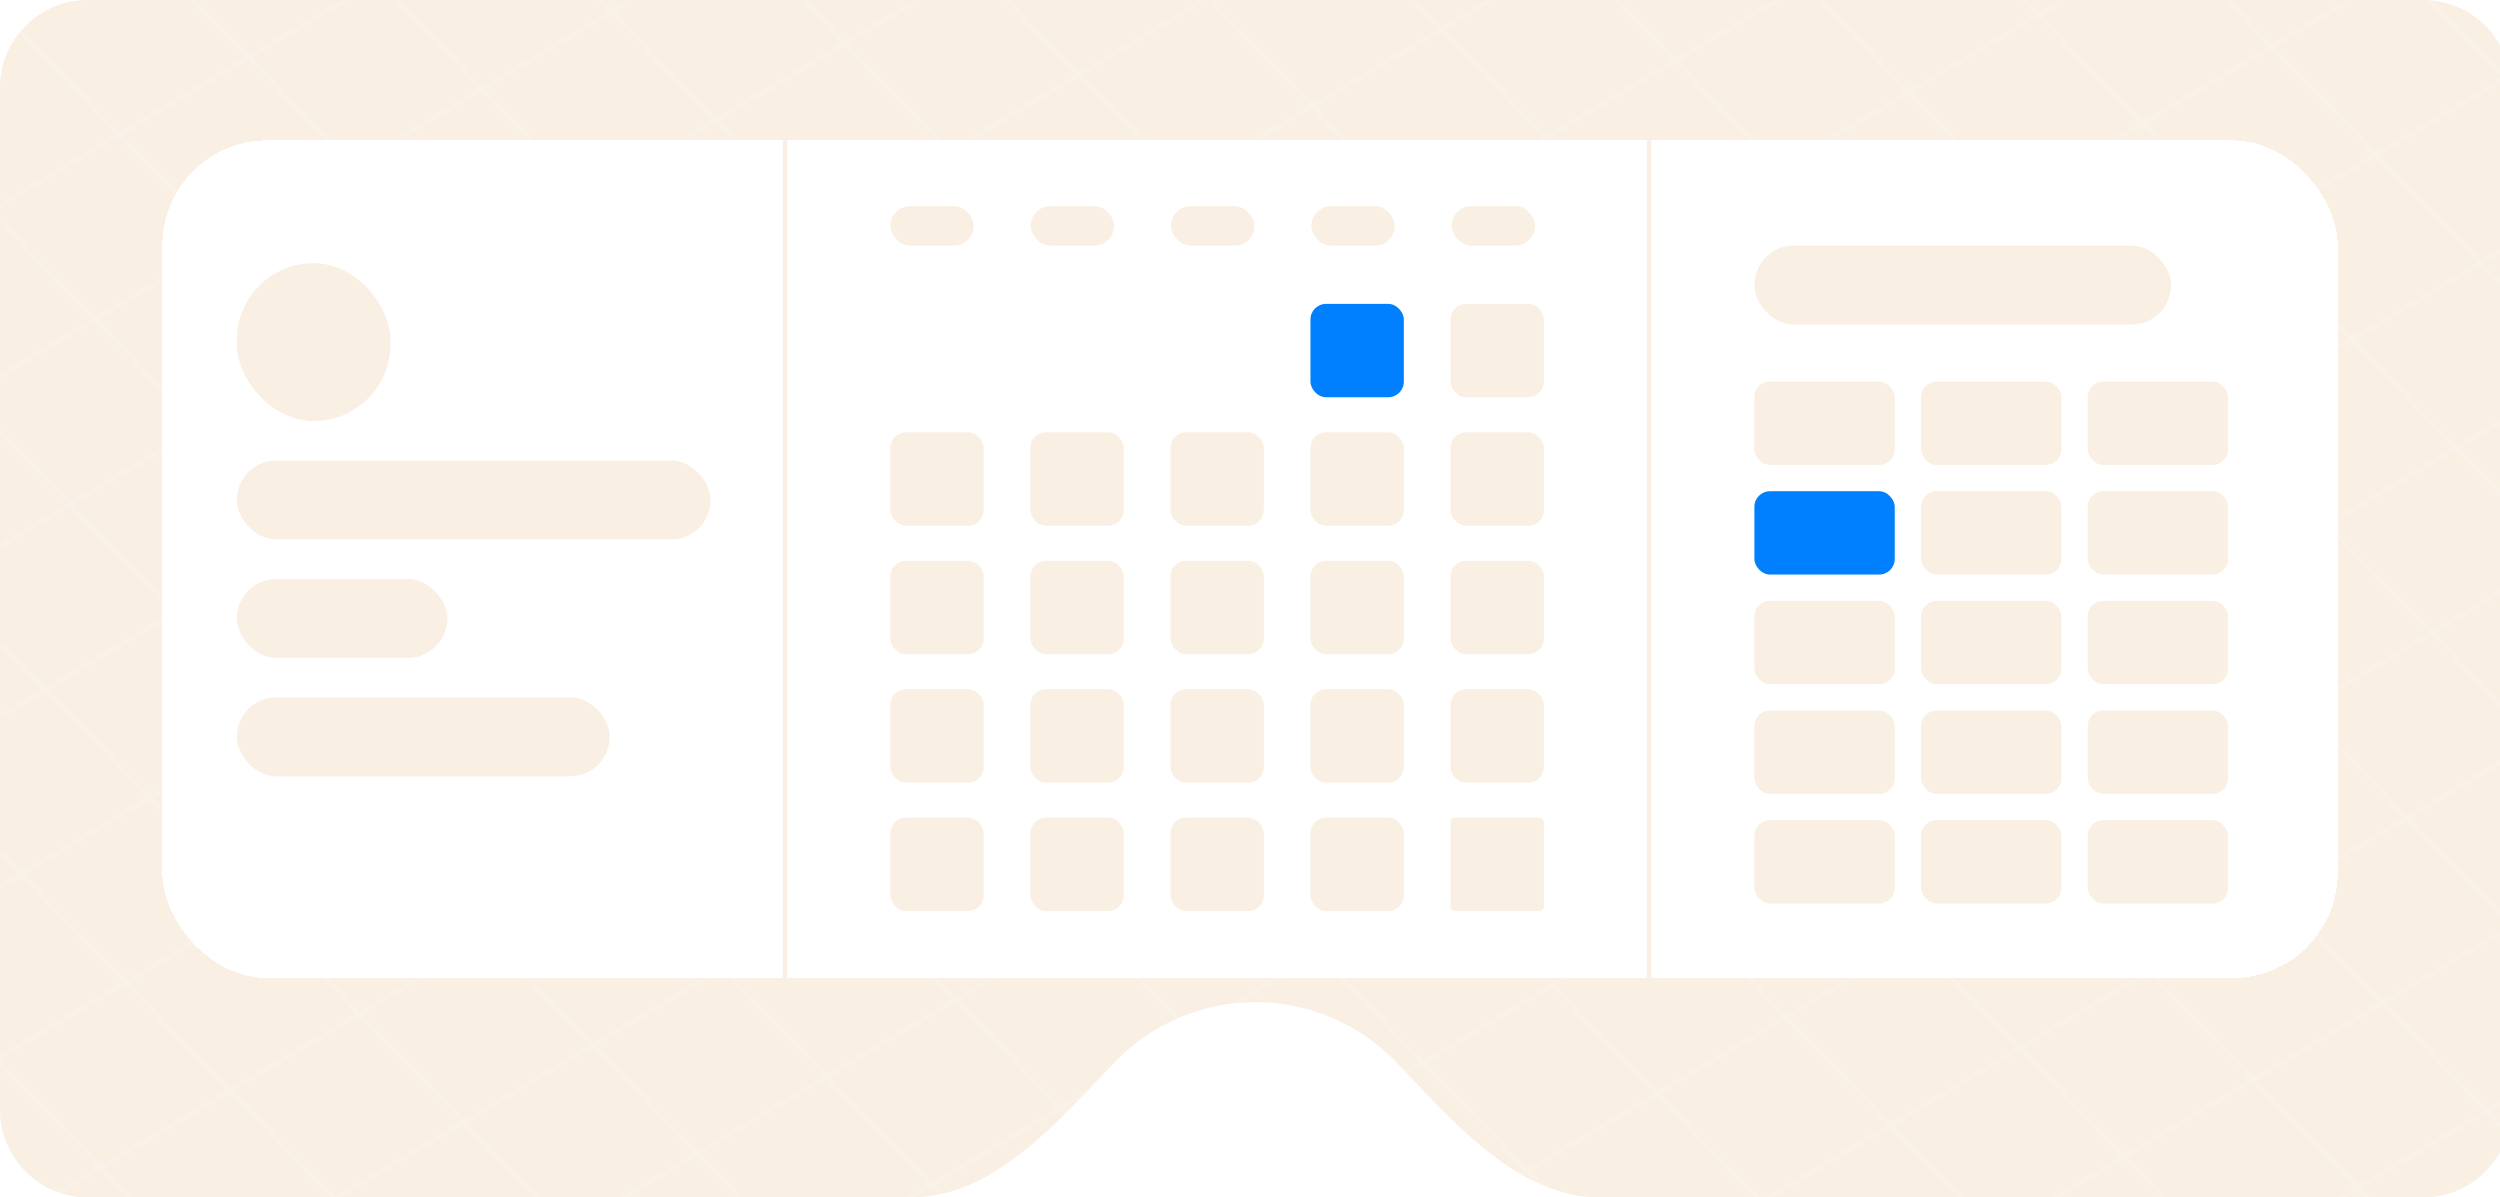 <svg width="570" height="273" viewBox="0 0 570 273" fill="none" xmlns="http://www.w3.org/2000/svg">
<g clip-path="url(#clip0_533_1181)">
<path fill-rule="evenodd" clip-rule="evenodd" d="M20 0C8.954 0 0 8.954 0 20V253C0 264.046 8.954 273 20 273H207.75C226.528 273 241.125 255.771 254.118 242.214C262.218 233.762 273.619 228.5 286.25 228.5C298.881 228.5 310.282 233.762 318.382 242.214C331.375 255.771 345.972 273 364.75 273H552.5C563.546 273 572.5 264.046 572.5 253V20C572.5 8.954 563.546 0 552.5 0H20Z" fill="#F9EFE3"></path>
<mask id="mask0_533_1181" style="mask-type:alpha" maskUnits="userSpaceOnUse" x="0" y="0" width="573" height="273">
<path fill-rule="evenodd" clip-rule="evenodd" d="M20 0C8.954 0 0 8.954 0 20V253C0 264.046 8.954 273 20 273H207.75C226.528 273 241.125 255.771 254.118 242.214C262.218 233.762 273.619 228.5 286.25 228.5C298.881 228.5 310.282 233.762 318.382 242.214C331.375 255.771 345.972 273 364.75 273H552.5C563.546 273 572.5 264.046 572.5 253V20C572.5 8.954 563.546 0 552.5 0H20Z" fill="#E8EDF2"></path>
</mask>
<g mask="url(#mask0_533_1181)">
<mask id="mask1_533_1181" style="mask-type:alpha" maskUnits="userSpaceOnUse" x="-1" y="-1" width="601" height="602">
<rect x="0.209" y="0.498" width="599.11" height="599.113" fill="#2388FF" stroke="white"></rect>
</mask>
<g mask="url(#mask1_533_1181)">
<g opacity="0.2">
<line y1="-0.5" x2="1595.32" y2="-0.5" transform="matrix(0.695 0.719 -0.859 0.511 530.297 -695.524)" stroke="white"></line>
<line y1="-0.5" x2="1595.32" y2="-0.5" transform="matrix(0.695 0.719 -0.859 0.511 29.82 -397.729)" stroke="white"></line>
<line y1="-0.5" x2="1595.32" y2="-0.5" transform="matrix(0.695 0.719 -0.859 0.511 -323.45 -187.526)" stroke="white"></line>
<line y1="-0.5" x2="1595.32" y2="-0.5" transform="matrix(0.695 0.719 -0.859 0.511 59.266 -415.249)" stroke="white"></line>
<line y1="-0.5" x2="1595.32" y2="-0.5" transform="matrix(0.695 0.719 -0.859 0.511 -294.008 -205.044)" stroke="white"></line>
<line y1="-0.5" x2="1595.32" y2="-0.5" transform="matrix(0.695 0.719 -0.859 0.511 294.779 -555.385)" stroke="white"></line>
<line y1="-0.5" x2="1595.32" y2="-0.5" transform="matrix(0.695 0.719 -0.859 0.511 -205.686 -257.598)" stroke="white"></line>
<line y1="-0.5" x2="1595.32" y2="-0.5" transform="matrix(0.695 0.719 -0.859 0.511 -558.961 -47.391)" stroke="white"></line>
<line y1="-0.5" x2="1595.32" y2="-0.5" transform="matrix(0.695 0.719 -0.859 0.511 177.014 -485.313)" stroke="white"></line>
<line y1="-0.5" x2="1595.32" y2="-0.5" transform="matrix(0.695 0.719 -0.859 0.511 412.543 -625.457)" stroke="white"></line>
<line y1="-0.5" x2="1595.32" y2="-0.5" transform="matrix(0.695 0.719 -0.859 0.511 -87.918 -327.672)" stroke="white"></line>
<line y1="-0.5" x2="1595.32" y2="-0.5" transform="matrix(0.695 0.719 -0.859 0.511 -441.204 -117.459)" stroke="white"></line>
<line y1="-0.5" x2="1595.32" y2="-0.5" transform="matrix(0.695 0.719 -0.859 0.511 559.746 -713.047)" stroke="white"></line>
<line y1="-0.5" x2="1595.32" y2="-0.5" transform="matrix(0.695 0.719 -0.859 0.511 88.703 -432.765)" stroke="white"></line>
<line y1="-0.5" x2="1595.32" y2="-0.5" transform="matrix(0.695 0.719 -0.859 0.511 324.22 -572.904)" stroke="white"></line>
<line y1="-0.5" x2="1595.32" y2="-0.5" transform="matrix(0.695 0.719 -0.859 0.511 -176.258 -275.108)" stroke="white"></line>
<line y1="-0.5" x2="1595.32" y2="-0.5" transform="matrix(0.695 0.719 -0.859 0.511 -529.533 -64.901)" stroke="white"></line>
<line y1="-0.5" x2="1595.32" y2="-0.5" transform="matrix(0.695 0.719 -0.859 0.511 206.451 -502.829)" stroke="white"></line>
<line y1="-0.5" x2="1595.32" y2="-0.5" transform="matrix(0.695 0.719 -0.859 0.511 441.971 -642.967)" stroke="white"></line>
<line y1="-0.5" x2="1595.32" y2="-0.5" transform="matrix(0.695 0.719 -0.859 0.511 -58.49 -345.182)" stroke="white"></line>
<line y1="-0.5" x2="1595.32" y2="-0.5" transform="matrix(0.695 0.719 -0.859 0.511 -411.768 -134.974)" stroke="white"></line>
<line y1="-0.5" x2="1595.32" y2="-0.5" transform="matrix(0.695 0.719 -0.859 0.511 118.133 -450.277)" stroke="white"></line>
<line y1="-0.5" x2="1595.32" y2="-0.5" transform="matrix(0.695 0.719 -0.859 0.511 353.654 -590.417)" stroke="white"></line>
<line y1="-0.5" x2="1595.32" y2="-0.5" transform="matrix(0.695 0.719 -0.859 0.511 -146.806 -292.632)" stroke="white"></line>
<line y1="-0.5" x2="1595.32" y2="-0.5" transform="matrix(0.695 0.719 -0.859 0.511 -500.086 -82.423)" stroke="white"></line>
<line y1="-0.5" x2="1595.32" y2="-0.5" transform="matrix(0.695 0.719 -0.859 0.511 235.907 -520.355)" stroke="white"></line>
<line y1="-0.5" x2="1595.32" y2="-0.5" transform="matrix(0.695 0.719 -0.859 0.511 -264.567 -222.562)" stroke="white"></line>
<line y1="-0.5" x2="1595.32" y2="-0.5" transform="matrix(0.695 0.719 -0.859 0.511 -617.84 -12.356)" stroke="white"></line>
<line y1="-0.5" x2="1595.32" y2="-0.5" transform="matrix(0.695 0.719 -0.859 0.511 471.435 -660.499)" stroke="white"></line>
<line y1="-0.5" x2="1595.32" y2="-0.5" transform="matrix(0.695 0.719 -0.859 0.511 -29.049 -362.701)" stroke="white"></line>
<line y1="-0.5" x2="1595.32" y2="-0.5" transform="matrix(0.695 0.719 -0.859 0.511 -382.322 -152.496)" stroke="white"></line>
<line y1="-0.5" x2="1595.32" y2="-0.5" transform="matrix(0.695 0.719 -0.859 0.511 147.588 -467.804)" stroke="white"></line>
<line y1="-0.5" x2="1595.32" y2="-0.5" transform="matrix(0.695 0.719 -0.859 0.511 383.088 -607.931)" stroke="white"></line>
<line y1="-0.5" x2="1595.32" y2="-0.5" transform="matrix(0.695 0.719 -0.859 0.511 -117.372 -310.146)" stroke="white"></line>
<line y1="-0.5" x2="1595.32" y2="-0.5" transform="matrix(0.695 0.719 -0.859 0.511 -470.639 -99.945)" stroke="white"></line>
<line y1="-0.5" x2="1595.32" y2="-0.5" transform="matrix(0.695 0.719 -0.859 0.511 265.337 -537.866)" stroke="white"></line>
<line y1="-0.5" x2="1595.32" y2="-0.5" transform="matrix(0.695 0.719 -0.859 0.511 -235.127 -240.079)" stroke="white"></line>
<line y1="-0.5" x2="1595.32" y2="-0.5" transform="matrix(0.695 0.719 -0.859 0.511 -588.412 -29.867)" stroke="white"></line>
<line y1="-0.5" x2="1595.32" y2="-0.5" transform="matrix(0.695 0.719 -0.859 0.511 500.861 -678.008)" stroke="white"></line>
<line y1="-0.5" x2="1595.32" y2="-0.5" transform="matrix(0.695 0.719 -0.859 0.511 0.394 -380.22)" stroke="white"></line>
<line y1="-0.5" x2="1595.32" y2="-0.5" transform="matrix(0.695 0.719 -0.859 0.511 -352.896 -170.004)" stroke="white"></line>
<line y1="-0.5" x2="1968.64" y2="-0.5" transform="matrix(0.859 -0.511 0.695 0.719 -229.534 339.301)" stroke="white"></line>
<line y1="-0.5" x2="1968.64" y2="-0.5" transform="matrix(0.859 -0.511 0.695 0.719 175.649 758.613)" stroke="white"></line>
<line y1="-0.5" x2="1968.64" y2="-0.5" transform="matrix(0.859 -0.511 0.695 0.719 151.814 733.947)" stroke="white"></line>
<line y1="-0.5" x2="1968.64" y2="-0.5" transform="matrix(0.859 -0.511 0.695 0.719 -420.203 141.983)" stroke="white"></line>
<line y1="-0.5" x2="1968.64" y2="-0.5" transform="matrix(0.859 -0.511 0.695 0.719 -38.86 536.625)" stroke="white"></line>
<line y1="-0.5" x2="1968.64" y2="-0.5" transform="matrix(0.859 -0.511 0.695 0.719 366.328 955.941)" stroke="white"></line>
<line y1="-0.5" x2="1968.64" y2="-0.5" transform="matrix(0.859 -0.511 0.695 0.719 509.334 1103.94)" stroke="white"></line>
<line y1="-0.5" x2="1968.64" y2="-0.5" transform="matrix(0.859 -0.511 0.695 0.719 -324.871 240.64)" stroke="white"></line>
<line y1="-0.5" x2="1968.64" y2="-0.5" transform="matrix(0.859 -0.511 0.695 0.719 56.482 635.291)" stroke="white"></line>
<line y1="-0.5" x2="1968.64" y2="-0.5" transform="matrix(0.859 -0.511 0.695 0.719 -515.538 43.324)" stroke="white"></line>
<line y1="-0.5" x2="1968.64" y2="-0.5" transform="matrix(0.859 -0.511 0.695 0.719 -134.187 437.972)" stroke="white"></line>
<line y1="-0.5" x2="1968.64" y2="-0.5" transform="matrix(0.859 -0.511 0.695 0.719 270.993 857.282)" stroke="white"></line>
<line y1="-0.5" x2="1968.64" y2="-0.5" transform="matrix(0.859 -0.511 0.695 0.719 -253.359 314.645)" stroke="white"></line>
<line y1="-0.5" x2="1968.64" y2="-0.5" transform="matrix(0.859 -0.511 0.695 0.719 127.982 709.284)" stroke="white"></line>
<line y1="-0.5" x2="1968.64" y2="-0.5" transform="matrix(0.859 -0.511 0.695 0.719 -444.047 117.307)" stroke="white"></line>
<line y1="-0.5" x2="1968.64" y2="-0.5" transform="matrix(0.859 -0.511 0.695 0.719 -62.685 511.969)" stroke="white"></line>
<line y1="-0.5" x2="1968.64" y2="-0.5" transform="matrix(0.859 -0.511 0.695 0.719 342.488 931.27)" stroke="white"></line>
<line y1="-0.5" x2="1968.64" y2="-0.5" transform="matrix(0.859 -0.511 0.695 0.719 485.507 1079.28)" stroke="white"></line>
<line y1="-0.5" x2="1968.64" y2="-0.5" transform="matrix(0.859 -0.511 0.695 0.719 -348.696 215.983)" stroke="white"></line>
<line y1="-0.5" x2="1968.64" y2="-0.5" transform="matrix(0.859 -0.511 0.695 0.719 32.647 610.625)" stroke="white"></line>
<line y1="-0.5" x2="1968.64" y2="-0.5" transform="matrix(0.859 -0.511 0.695 0.719 -539.375 18.655)" stroke="white"></line>
<line y1="-0.5" x2="1968.64" y2="-0.5" transform="matrix(0.859 -0.511 0.695 0.719 -158.015 413.314)" stroke="white"></line>
<line y1="-0.5" x2="1968.64" y2="-0.5" transform="matrix(0.859 -0.511 0.695 0.719 247.156 832.614)" stroke="white"></line>
<line y1="-0.5" x2="1968.64" y2="-0.5" transform="matrix(0.859 -0.511 0.695 0.719 -277.196 289.976)" stroke="white"></line>
<line y1="-0.5" x2="1968.64" y2="-0.5" transform="matrix(0.859 -0.511 0.695 0.719 104.152 684.623)" stroke="white"></line>
<line y1="-0.5" x2="1968.64" y2="-0.5" transform="matrix(0.859 -0.511 0.695 0.719 -467.875 92.648)" stroke="white"></line>
<line y1="-0.5" x2="1968.64" y2="-0.5" transform="matrix(0.859 -0.511 0.695 0.719 -86.513 487.309)" stroke="white"></line>
<line y1="-0.5" x2="1968.64" y2="-0.5" transform="matrix(0.859 -0.511 0.695 0.719 318.658 906.609)" stroke="white"></line>
<line y1="-0.5" x2="1968.64" y2="-0.5" transform="matrix(0.859 -0.511 0.695 0.719 461.667 1054.61)" stroke="white"></line>
<line y1="-0.5" x2="1968.64" y2="-0.5" transform="matrix(0.859 -0.511 0.695 0.719 -372.548 191.301)" stroke="white"></line>
<line y1="-0.5" x2="1968.64" y2="-0.5" transform="matrix(0.859 -0.511 0.695 0.719 8.803 585.949)" stroke="white"></line>
<line y1="-0.5" x2="1968.64" y2="-0.5" transform="matrix(0.859 -0.511 0.695 0.719 413.997 1005.27)" stroke="white"></line>
<line y1="-0.5" x2="1968.64" y2="-0.5" transform="matrix(0.859 -0.511 0.695 0.719 -181.864 388.634)" stroke="white"></line>
<line y1="-0.5" x2="1968.64" y2="-0.5" transform="matrix(0.859 -0.511 0.695 0.719 223.321 807.948)" stroke="white"></line>
<line y1="-0.5" x2="1968.64" y2="-0.5" transform="matrix(0.859 -0.511 0.695 0.719 -301.024 265.318)" stroke="white"></line>
<line y1="-0.5" x2="1968.64" y2="-0.5" transform="matrix(0.859 -0.511 0.695 0.719 80.305 659.944)" stroke="white"></line>
<line y1="-0.5" x2="1968.64" y2="-0.5" transform="matrix(0.859 -0.511 0.695 0.719 -491.705 67.988)" stroke="white"></line>
<line y1="-0.5" x2="1968.64" y2="-0.5" transform="matrix(0.859 -0.511 0.695 0.719 -110.362 462.629)" stroke="white"></line>
<line y1="-0.5" x2="1968.64" y2="-0.5" transform="matrix(0.859 -0.511 0.695 0.719 294.832 881.954)" stroke="white"></line>
<line y1="-0.5" x2="1968.64" y2="-0.5" transform="matrix(0.859 -0.511 0.695 0.719 437.841 1029.95)" stroke="white"></line>
<line y1="-0.5" x2="1968.64" y2="-0.5" transform="matrix(0.859 -0.511 0.695 0.719 -396.373 166.644)" stroke="white"></line>
<line y1="-0.5" x2="1968.64" y2="-0.5" transform="matrix(0.859 -0.511 0.695 0.719 -15.018 561.298)" stroke="white"></line>
<line y1="-0.5" x2="1968.64" y2="-0.5" transform="matrix(0.859 -0.511 0.695 0.719 390.158 980.602)" stroke="white"></line>
<line y1="-0.5" x2="1968.64" y2="-0.5" transform="matrix(0.859 -0.511 0.695 0.719 -205.694 363.973)" stroke="white"></line>
<line y1="-0.5" x2="1968.64" y2="-0.5" transform="matrix(0.859 -0.511 0.695 0.719 199.486 783.282)" stroke="white"></line>
</g>
</g>
<g filter="url(#filter0_d_533_1181)">
<rect x="37" y="24" width="496" height="191" rx="24" fill="white" shape-rendering="crispEdges"></rect>
<rect x="203" y="39" width="19" height="9" rx="4.5" fill="#F9EFE3"></rect>
<rect x="235" y="39" width="19" height="9" rx="4.5" fill="#F9EFE3"></rect>
<rect x="267" y="39" width="19" height="9" rx="4.5" fill="#F9EFE3"></rect>
<rect x="299" y="39" width="19" height="9" rx="4.5" fill="#F9EFE3"></rect>
<rect x="331" y="39" width="19" height="9" rx="4.5" fill="#F9EFE3"></rect>
<rect opacity="0.01" x="203" y="61.286" width="21.286" height="21.286" rx="3.548" fill="#F9EFE3"></rect>
<rect opacity="0.01" x="234.929" y="61.286" width="21.286" height="21.286" rx="3.548" fill="#F9EFE3"></rect>
<rect opacity="0.01" x="266.857" y="61.286" width="21.286" height="21.286" rx="3.548" fill="#F9EFE3"></rect>
<rect x="298.786" y="61.286" width="21.286" height="21.286" rx="3.548" fill="#0080FF"></rect>
<rect x="330.714" y="61.286" width="21.286" height="21.286" rx="3.548" fill="#F9EFE3"></rect>
<rect x="203" y="90.572" width="21.286" height="21.286" rx="3.548" fill="#F9EFE3"></rect>
<rect x="234.929" y="90.572" width="21.286" height="21.286" rx="3.548" fill="#F9EFE3"></rect>
<rect x="266.857" y="90.572" width="21.286" height="21.286" rx="3.548" fill="#F9EFE3"></rect>
<rect x="298.786" y="90.572" width="21.286" height="21.286" rx="3.548" fill="#F9EFE3"></rect>
<rect x="330.714" y="90.572" width="21.286" height="21.286" rx="3.548" fill="#F9EFE3"></rect>
<rect x="203" y="119.858" width="21.286" height="21.286" rx="3.548" fill="#F9EFE3"></rect>
<rect x="234.929" y="119.858" width="21.286" height="21.286" rx="3.548" fill="#F9EFE3"></rect>
<rect x="266.857" y="119.858" width="21.286" height="21.286" rx="3.548" fill="#F9EFE3"></rect>
<rect x="298.786" y="119.858" width="21.286" height="21.286" rx="3.548" fill="#F9EFE3"></rect>
<rect x="330.714" y="119.858" width="21.286" height="21.286" rx="3.548" fill="#F9EFE3"></rect>
<rect x="203" y="149.143" width="21.286" height="21.286" rx="3.548" fill="#F9EFE3"></rect>
<rect x="234.929" y="149.143" width="21.286" height="21.286" rx="3.548" fill="#F9EFE3"></rect>
<rect x="266.857" y="149.143" width="21.286" height="21.286" rx="3.548" fill="#F9EFE3"></rect>
<rect x="298.786" y="149.143" width="21.286" height="21.286" rx="3.548" fill="#F9EFE3"></rect>
<rect x="330.714" y="149.143" width="21.286" height="21.286" rx="3.548" fill="#F9EFE3"></rect>
<rect x="203" y="178.429" width="21.286" height="21.286" rx="3.548" fill="#F9EFE3"></rect>
<rect x="234.929" y="178.429" width="21.286" height="21.286" rx="3.548" fill="#F9EFE3"></rect>
<rect x="266.857" y="178.429" width="21.286" height="21.286" rx="3.548" fill="#F9EFE3"></rect>
<rect x="298.786" y="178.429" width="21.286" height="21.286" rx="3.548" fill="#F9EFE3"></rect>
<rect x="330.714" y="178.429" width="21.286" height="21.286" rx="1" fill="#F9EFE3"></rect>
<path d="M179 24L179 215" stroke="#F9EFE3"></path>
<path d="M376 24L376 215" stroke="#F9EFE3"></path>
<rect x="54" y="52" width="35" height="36" rx="17.5" fill="#F9EFE3"></rect>
<rect x="54" y="97" width="108" height="18" rx="9" fill="#F9EFE3"></rect>
<rect x="54" y="124" width="48" height="18" rx="9" fill="#F9EFE3"></rect>
<rect x="54" y="151" width="85" height="18" rx="9" fill="#F9EFE3"></rect>
<rect x="400" y="48" width="95" height="18" rx="9" fill="#F9EFE3"></rect>
<rect x="400" y="79" width="32" height="19" rx="3.548" fill="#F9EFE3"></rect>
<rect x="438" y="79" width="32" height="19" rx="3.548" fill="#F9EFE3"></rect>
<rect x="476" y="79" width="32" height="19" rx="3.548" fill="#F9EFE3"></rect>
<rect x="400" y="104" width="32" height="19" rx="3.548" fill="#0080FF"></rect>
<rect x="438" y="104" width="32" height="19" rx="3.548" fill="#F9EFE3"></rect>
<rect x="476" y="104" width="32" height="19" rx="3.548" fill="#F9EFE3"></rect>
<rect x="400" y="129" width="32" height="19" rx="3.548" fill="#F9EFE3"></rect>
<rect x="438" y="129" width="32" height="19" rx="3.548" fill="#F9EFE3"></rect>
<rect x="476" y="129" width="32" height="19" rx="3.548" fill="#F9EFE3"></rect>
<rect x="400" y="154" width="32" height="19" rx="3.548" fill="#F9EFE3"></rect>
<rect x="438" y="154" width="32" height="19" rx="3.548" fill="#F9EFE3"></rect>
<rect x="476" y="154" width="32" height="19" rx="3.548" fill="#F9EFE3"></rect>
<rect x="400" y="179" width="32" height="19" rx="3.548" fill="#F9EFE3"></rect>
<rect x="438" y="179" width="32" height="19" rx="3.548" fill="#F9EFE3"></rect>
<rect x="476" y="179" width="32" height="19" rx="3.548" fill="#F9EFE3"></rect>
</g>
</g>
</g>
<defs>
<filter id="filter0_d_533_1181" x="-19" y="-24" width="608" height="303" filterUnits="userSpaceOnUse" color-interpolation-filters="sRGB">
<feFlood flood-opacity="0" result="BackgroundImageFix"></feFlood>
<feColorMatrix in="SourceAlpha" type="matrix" values="0 0 0 0 0 0 0 0 0 0 0 0 0 0 0 0 0 0 127 0" result="hardAlpha"></feColorMatrix>
<feOffset dy="8"></feOffset>
<feGaussianBlur stdDeviation="28"></feGaussianBlur>
<feComposite in2="hardAlpha" operator="out"></feComposite>
<feColorMatrix type="matrix" values="0 0 0 0 0.012 0 0 0 0 0.098 0 0 0 0 0.282 0 0 0 0.04 0"></feColorMatrix>
<feBlend mode="normal" in2="BackgroundImageFix" result="effect1_dropShadow_533_1181"></feBlend>
<feBlend mode="normal" in="SourceGraphic" in2="effect1_dropShadow_533_1181" result="shape"></feBlend>
</filter>
<clipPath id="clip0_533_1181">
<rect width="570" height="273" fill="white"></rect>
</clipPath>
</defs>
</svg>
